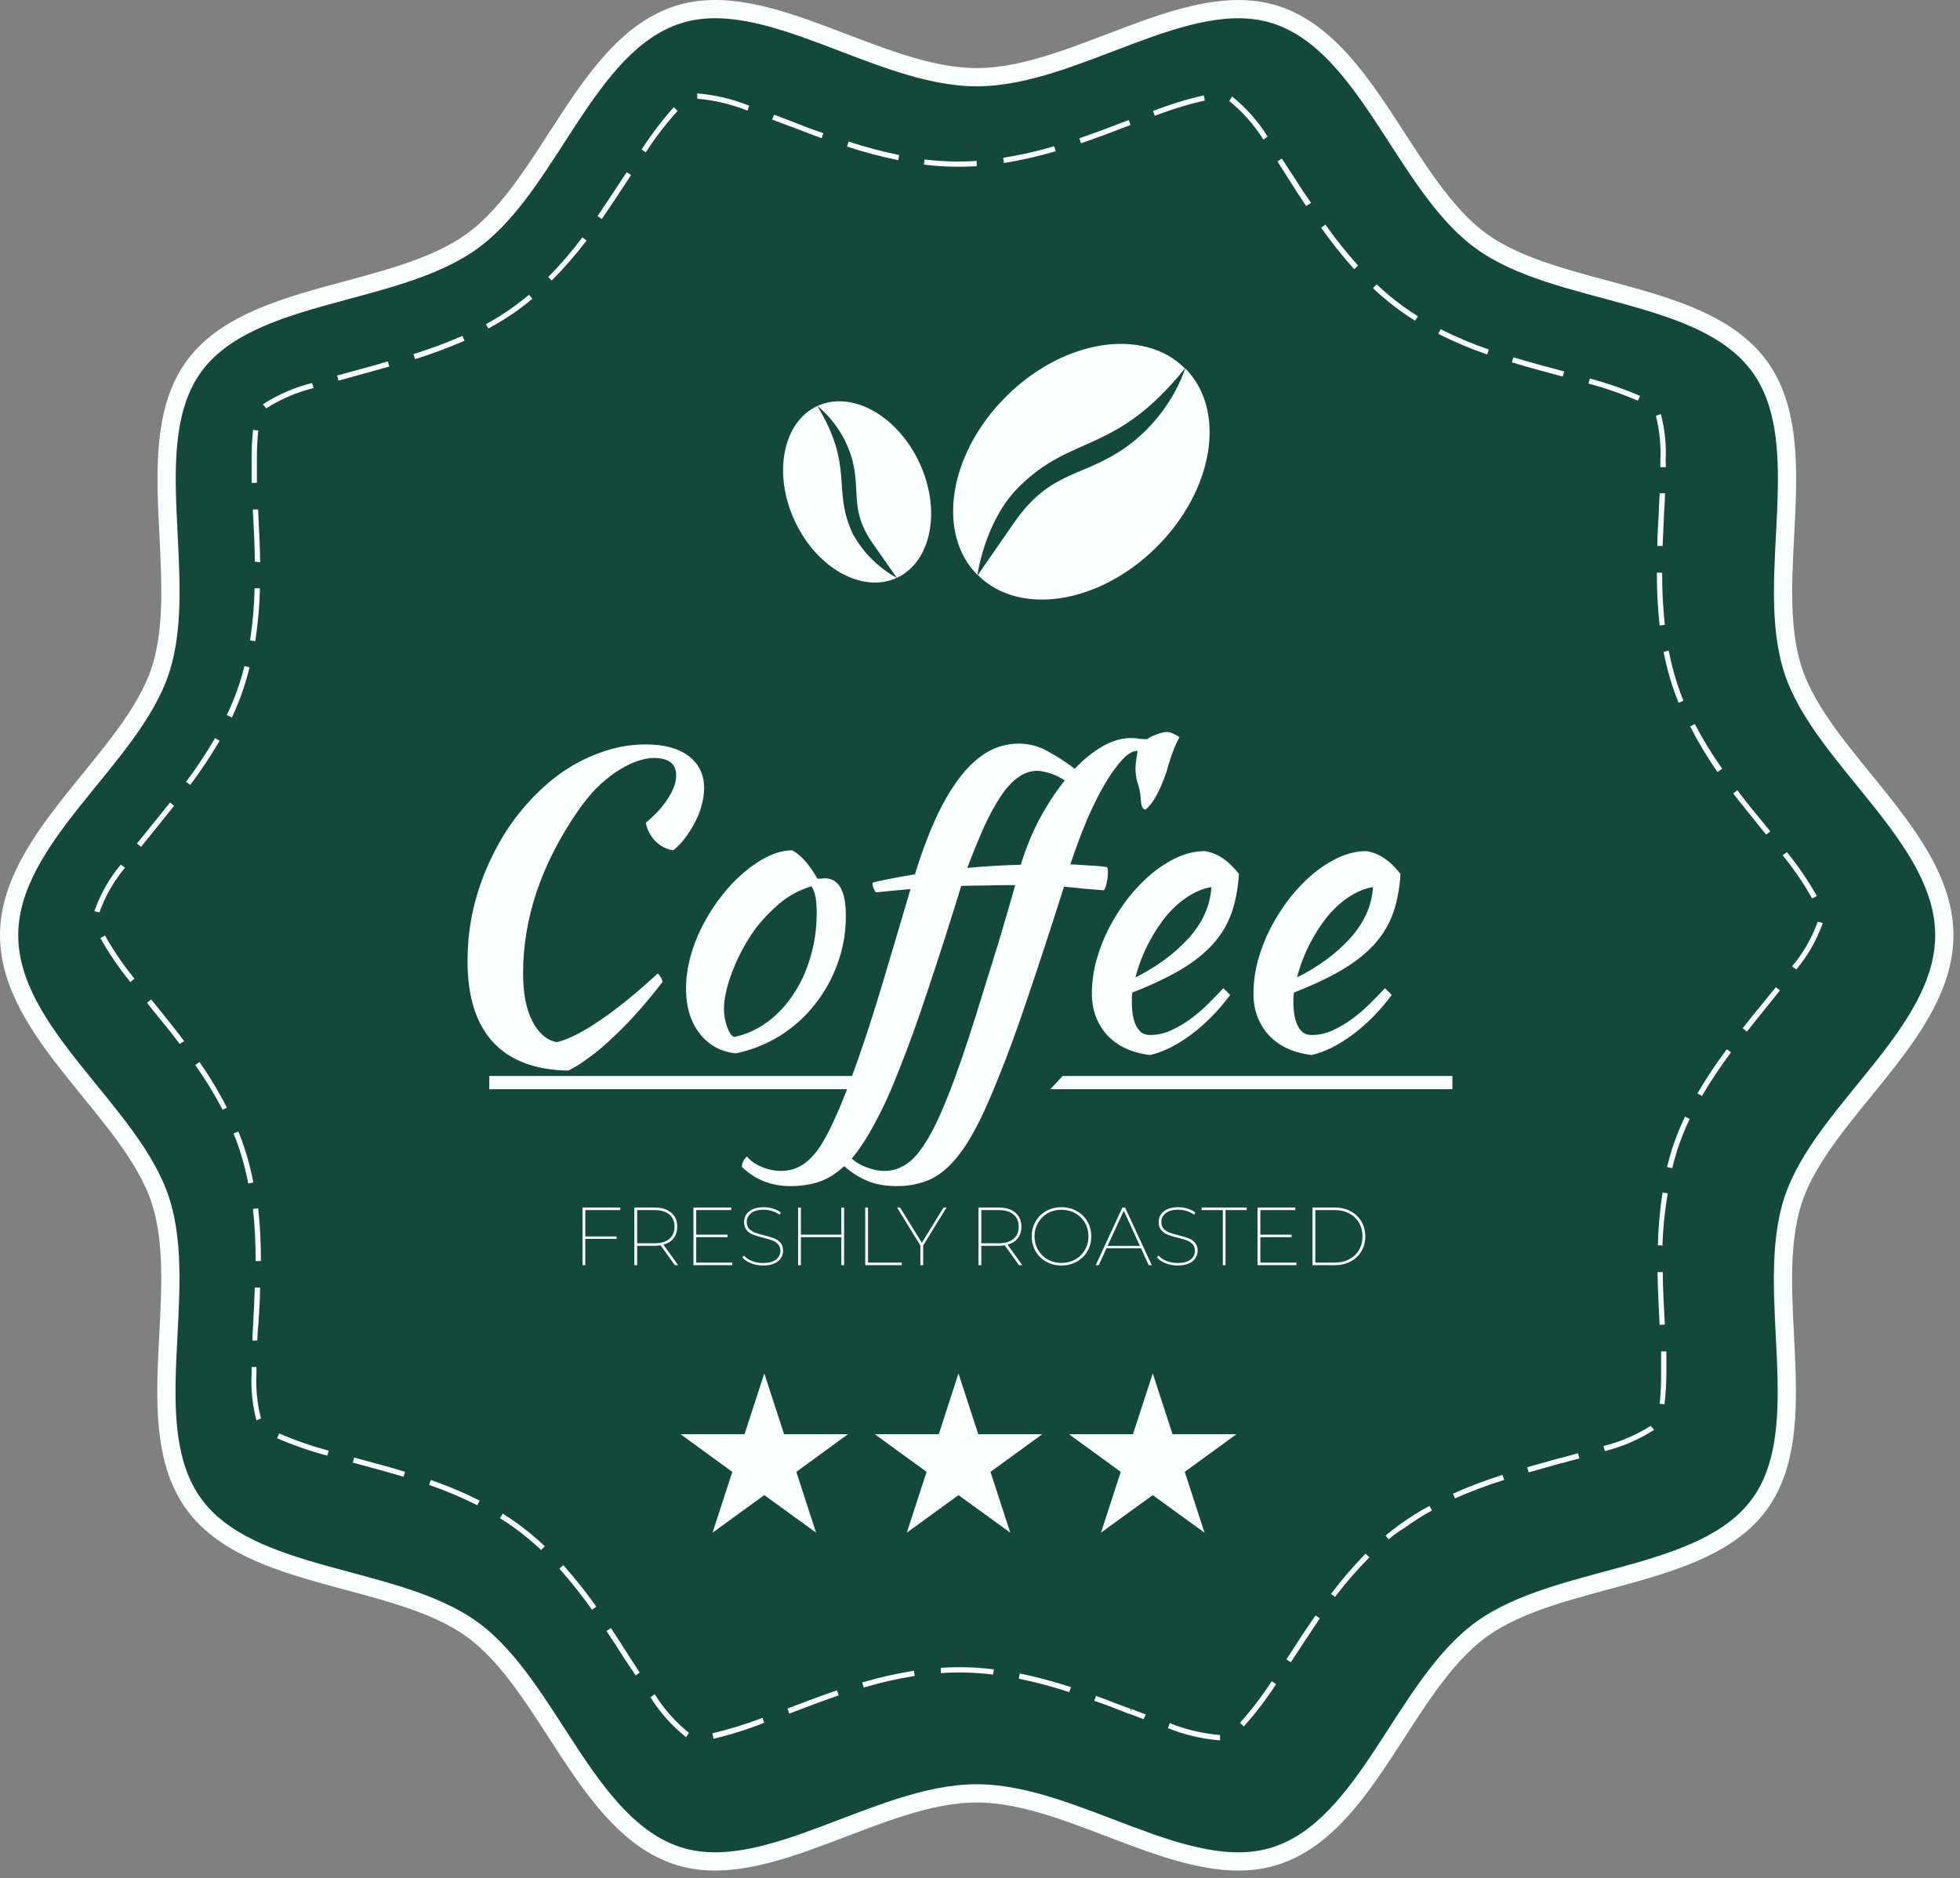 <svg width="215" height="206" viewBox="0 0 215 206" fill="none" xmlns="http://www.w3.org/2000/svg">
<rect x="0" y="0" width="215" height="206" fill="#808080" stroke="none"/>
<path d="M213.28 102.577C213.28 113.377 199.85 121.927 196.68 131.667C193.4 141.767 199.13 156.557 193.01 164.967C186.89 173.377 170.95 172.547 162.46 178.727C153.97 184.907 150.05 200.257 139.94 203.537C130.19 206.697 117.94 196.687 107.14 196.687C96.34 196.687 84.08 206.687 74.34 203.537C64.24 200.257 60.23 184.847 51.82 178.727C43.41 172.607 27.45 173.457 21.27 164.967C15.09 156.477 20.88 141.767 17.6 131.667C14.44 121.917 1 113.377 1 102.577C1 91.777 14.43 83.227 17.6 73.487C20.88 63.387 15.15 48.597 21.27 40.187C27.39 31.777 43.33 32.607 51.82 26.427C60.31 20.247 64.23 4.897 74.34 1.617C84.09 -1.543 96.34 8.467 107.14 8.467C117.94 8.467 130.2 -1.533 139.94 1.617C150.04 4.897 154.05 20.307 162.46 26.427C170.87 32.547 186.83 31.697 193.01 40.187C199.19 48.677 193.4 63.387 196.68 73.487C199.85 83.227 213.28 91.777 213.28 102.577Z" fill="#14483B" stroke="#F9FFFE" stroke-width="2"/>
<path d="M133.83 190.877C131.87 190.721 129.945 190.27 128.12 189.537L128.31 188.987C130.075 189.694 131.935 190.132 133.83 190.287V190.877ZM78.26 190.667L78.15 190.097C80.014 189.663 81.845 189.098 83.63 188.407L83.83 188.947C82.019 189.668 80.157 190.252 78.26 190.697V190.667ZM75.26 190.527C73.717 189.301 72.394 187.819 71.35 186.147L71.82 185.817C72.823 187.428 74.091 188.858 75.57 190.047L75.26 190.527ZM136.44 189.347L136.02 188.947C137.297 187.52 138.46 185.995 139.5 184.387L139.98 184.707C138.915 186.355 137.721 187.917 136.41 189.377L136.44 189.347ZM125.44 188.547L123.89 187.957H123.83C122.6 187.487 121.33 186.957 120.03 186.537L120.23 185.997C121.54 186.467 122.81 186.997 124.04 187.427V187.717L124.14 187.447L125.69 188.037L125.44 188.547ZM86.58 187.927L86.37 187.387C88.11 186.717 89.92 186.037 91.81 185.387L92 185.937C90.07 186.607 88.28 187.287 86.54 187.957L86.58 187.927ZM117.3 185.587C115.479 184.989 113.626 184.495 111.75 184.107L111.86 183.537C113.76 183.93 115.637 184.431 117.48 185.037L117.3 185.587ZM94.74 185.077L94.58 184.527C96.44 183.973 98.334 183.542 100.25 183.237L100.34 183.807C98.433 184.112 96.549 184.543 94.7 185.097L94.74 185.077ZM69.74 183.757L68.47 181.877C67.84 180.877 67.2 179.877 66.53 178.877L67.01 178.557C67.68 179.557 68.32 180.557 68.95 181.557L70.17 183.437L69.74 183.757ZM108.92 183.657C107.023 183.422 105.107 183.369 103.2 183.497V182.917C105.144 182.788 107.096 182.845 109.03 183.087L108.92 183.657ZM141.59 182.307L141.11 181.997L141.39 181.567C142.31 180.137 143.27 178.657 144.31 177.167L144.78 177.497C143.78 178.987 142.78 180.497 141.87 181.887L141.59 182.307ZM64.94 176.547C63.833 174.98 62.638 173.478 61.36 172.047L61.79 171.657C63.082 173.104 64.291 174.623 65.41 176.207L64.94 176.547ZM146.47 175.157L146.01 174.807C147.174 173.255 148.44 171.782 149.8 170.397L150.21 170.807C148.851 172.174 147.585 173.631 146.42 175.167L146.47 175.157ZM59.36 169.997C58.458 169.145 57.502 168.35 56.5 167.617C55.97 167.237 55.41 166.857 54.84 166.497L55.15 166.007C55.73 166.377 56.3 166.757 56.84 167.147C57.864 167.895 58.839 168.706 59.76 169.577L59.36 169.997ZM152.36 168.857L151.99 168.417C152.52 167.977 153.06 167.547 153.6 167.157C154.624 166.425 155.693 165.757 156.8 165.157L157.08 165.657C155.993 166.258 154.944 166.926 153.94 167.657C153.31 168.017 152.78 168.437 152.27 168.877L152.36 168.857ZM52.36 165.087C50.648 164.227 48.881 163.482 47.07 162.857L47.26 162.317C49.095 162.951 50.885 163.706 52.62 164.577L52.36 165.087ZM159.62 164.347L159.38 163.817C161.153 163.027 162.969 162.34 164.82 161.757L165 162.307C163.145 162.885 161.326 163.569 159.55 164.357L159.62 164.347ZM44.26 161.967C42.49 161.427 40.74 160.967 39.05 160.507L38.7 160.417L38.85 159.857L39.18 159.947C40.89 160.407 42.65 160.877 44.43 161.417L44.26 161.967ZM167.68 161.477L167.52 160.917C168.73 160.577 169.92 160.257 171.08 159.917H171.16L173.1 159.387L173.25 159.947L171.3 160.477H171.24C170.08 160.817 168.89 161.137 167.68 161.487V161.477ZM35.9 159.647C34.018 159.149 32.176 158.511 30.39 157.737L30.63 157.217C32.388 157.977 34.199 158.605 36.05 159.097L35.9 159.647ZM176.05 159.147L175.88 158.597C177.721 158.14 179.477 157.391 181.08 156.377L181.44 156.827C179.781 157.888 177.961 158.672 176.05 159.147ZM28.13 155.777C27.685 154.102 27.506 152.368 27.6 150.637C27.6 150.404 27.6 150.167 27.6 149.927H28.13C28.13 150.16 28.13 150.394 28.13 150.627C28.044 152.29 28.213 153.955 28.63 155.567L28.13 155.777ZM182.63 154.027L182.06 153.957C182.173 152.854 182.223 151.746 182.21 150.637C182.21 149.907 182.21 149.117 182.21 148.217H182.79C182.79 149.127 182.79 149.927 182.79 150.657C182.784 151.78 182.714 152.902 182.58 154.017L182.63 154.027ZM28.27 147.027H27.69C27.69 146.327 27.75 145.657 27.78 145.027C27.84 143.787 27.91 142.517 27.95 141.217H28.53C28.53 142.517 28.42 143.797 28.36 145.037C28.28 145.697 28.25 146.357 28.22 147.057L28.27 147.027ZM182.04 145.307V145.117C181.95 143.277 181.85 141.427 181.82 139.517H182.4C182.4 141.417 182.52 143.267 182.61 145.047V145.277L182.04 145.307ZM28.04 138.307C28.051 136.396 27.954 134.487 27.75 132.587L28.32 132.527C28.529 134.447 28.629 136.376 28.62 138.307H28.04ZM182.44 136.587H181.86C181.902 134.645 182.073 132.707 182.37 130.787L182.94 130.877C182.615 132.788 182.418 134.719 182.35 136.657L182.44 136.587ZM27.23 129.797C26.997 128.579 26.69 127.377 26.31 126.197C26.11 125.577 25.88 124.937 25.62 124.317L26.15 124.097C26.41 124.737 26.65 125.387 26.85 126.017C27.238 127.22 27.552 128.446 27.79 129.687L27.23 129.797ZM183.42 128.127L182.86 127.987C183.03 127.317 183.22 126.657 183.42 125.987C183.814 124.785 184.285 123.609 184.83 122.467L185.35 122.717C184.817 123.837 184.356 124.989 183.97 126.167C183.78 126.817 183.59 127.467 183.43 128.127H183.42ZM24.42 121.707C23.531 120.008 22.529 118.371 21.42 116.807L21.89 116.477C23.001 118.075 24.003 119.745 24.89 121.477L24.42 121.707ZM186.7 120.207L186.2 119.917C187.18 118.244 188.255 116.628 189.42 115.077L189.88 115.417C188.726 116.952 187.661 118.551 186.69 120.207H186.7ZM19.7 114.487C18.7 113.117 17.59 111.817 16.56 110.547L16.13 109.977L16.58 109.617L17.05 110.187C18.05 111.457 19.15 112.767 20.2 114.187L19.7 114.487ZM191.61 113.127L191.16 112.767C191.86 111.877 192.56 111.017 193.25 110.177L194.8 108.267L195.25 108.627L193.72 110.527C193.03 111.387 192.33 112.247 191.63 113.137L191.61 113.127ZM14.3 107.707C13.066 106.195 11.966 104.579 11.01 102.877L11.52 102.607C12.459 104.273 13.54 105.856 14.75 107.337L14.3 107.707ZM197.04 106.327L196.58 105.987C197.799 104.536 198.75 102.881 199.39 101.097L199.95 101.227C199.295 103.088 198.309 104.816 197.04 106.327ZM10.91 100.067L10.35 99.937C10.998 98.072 11.981 96.34 13.25 94.827L13.71 95.167C12.491 96.62 11.543 98.279 10.91 100.067ZM198.78 98.537C197.841 96.87 196.761 95.288 195.55 93.807L196.01 93.457C197.244 94.966 198.344 96.579 199.3 98.277L198.78 98.537ZM15.47 92.877L15.02 92.517L16.58 90.587C17.26 89.747 17.96 88.897 18.65 88.017L19.1 88.377C18.4 89.257 17.7 90.117 17.02 90.957L15.47 92.877ZM193.74 91.537L193.26 90.957C192.26 89.677 191.16 88.377 190.12 87.017L190.58 86.667C191.58 88.027 192.67 89.327 193.7 90.577L194.19 91.177L193.74 91.537ZM20.87 86.087L20.41 85.747C21.56 84.212 22.622 82.613 23.59 80.957L24.09 81.247C23.11 82.92 22.035 84.536 20.87 86.087ZM188.4 84.677C187.289 83.079 186.287 81.409 185.4 79.677L185.91 79.407C186.799 81.106 187.802 82.743 188.91 84.307L188.4 84.677ZM25.4 78.677L24.88 78.427C25.417 77.305 25.881 76.149 26.27 74.967C26.47 74.347 26.66 73.697 26.82 73.047L27.38 73.187C27.21 73.847 27.03 74.507 26.82 75.187C26.437 76.375 25.979 77.537 25.45 78.667L25.4 78.677ZM184.13 77.077C183.87 76.437 183.63 75.777 183.42 75.137C183.032 73.937 182.719 72.715 182.48 71.477L183.05 71.367C183.283 72.581 183.591 73.78 183.97 74.957C184.17 75.587 184.41 76.227 184.66 76.857L184.13 77.077ZM28 70.327L27.43 70.237C27.722 68.344 27.889 66.433 27.93 64.517H28.51C28.468 66.463 28.298 68.404 28 70.327ZM182.05 68.597C181.841 66.674 181.74 64.741 181.75 62.807H182.33C182.318 64.721 182.415 66.634 182.62 68.537L182.05 68.597ZM27.95 61.597C27.95 59.687 27.83 57.837 27.74 56.047V55.877H28.32V56.057C28.41 57.897 28.51 59.747 28.54 61.667L27.95 61.597ZM182.38 59.877H181.8C181.8 58.567 181.91 57.287 181.97 56.037C181.97 55.447 182.03 54.787 182.06 54.087H182.64C182.64 54.787 182.58 55.447 182.55 56.037C182.49 57.327 182.43 58.607 182.38 59.877ZM27.6 52.967C27.6 52.047 27.6 51.247 27.6 50.517C27.589 49.392 27.642 48.266 27.76 47.147L28.33 47.217C28.218 48.313 28.168 49.415 28.18 50.517C28.18 51.247 28.18 52.037 28.18 52.947L27.6 52.967ZM182.74 51.237H182.13C182.13 50.997 182.13 50.76 182.13 50.527C182.215 48.872 182.05 47.213 181.64 45.607L182.18 45.407C182.621 47.076 182.8 48.803 182.71 50.527C182.73 50.76 182.737 50.997 182.73 51.237H182.74ZM29.2 44.787L28.84 44.337C30.497 43.271 32.318 42.483 34.23 42.007L34.4 42.557C32.557 43.014 30.801 43.767 29.2 44.787ZM179.66 43.947C177.902 43.187 176.091 42.559 174.24 42.067L174.4 41.517C176.282 42.014 178.124 42.652 179.91 43.427L179.66 43.947ZM37.13 41.747L36.98 41.187L38.98 40.637C40.14 40.327 41.33 40.007 42.54 39.637L42.7 40.197C41.49 40.547 40.29 40.867 39.13 41.197L37.13 41.747ZM171.42 41.297L171.07 41.207C169.37 40.757 167.62 40.277 165.84 39.737L166.01 39.187C167.78 39.727 169.53 40.187 171.23 40.647L171.58 40.737L171.42 41.297ZM45.53 39.387L45.35 38.837C47.176 38.272 48.969 37.605 50.72 36.837L50.96 37.367C49.19 38.142 47.377 38.817 45.53 39.387ZM163.13 38.877C161.295 38.243 159.505 37.488 157.77 36.617L158.03 36.107C159.742 36.967 161.509 37.712 163.32 38.337L163.13 38.877ZM53.59 36.067L53.31 35.557C54.401 34.956 55.453 34.288 56.46 33.557C56.99 33.177 57.51 32.757 58.03 32.327L58.4 32.767C57.88 33.207 57.34 33.627 56.8 34.017C55.766 34.753 54.687 35.425 53.57 36.027L53.59 36.067ZM155.23 35.177C154.64 34.807 154.07 34.427 153.52 34.027C152.5 33.282 151.528 32.474 150.61 31.607L151.01 31.187C151.909 32.036 152.861 32.827 153.86 33.557C154.39 33.947 154.96 34.327 155.53 34.687L155.23 35.177ZM60.55 30.797L60.14 30.387C61.482 29.022 62.731 27.569 63.88 26.037L64.34 26.387C63.168 27.927 61.895 29.386 60.53 30.757L60.55 30.797ZM148.55 29.527C147.254 28.081 146.042 26.562 144.92 24.977L145.39 24.637C146.497 26.201 147.692 27.7 148.97 29.127L148.55 29.527ZM66.02 24.027L65.55 23.697C66.55 22.217 67.55 20.697 68.46 19.317L68.74 18.887L69.22 19.197L68.95 19.617C68.02 21.017 67.06 22.507 66.03 23.987L66.02 24.027ZM143.28 22.597C142.61 21.597 141.96 20.597 141.33 19.597L140.13 17.707L140.61 17.387L141.82 19.247C142.46 20.247 143.1 21.247 143.82 22.247L143.28 22.597ZM105.13 18.287C103.867 18.286 102.604 18.209 101.35 18.057L101.42 17.487C103.317 17.722 105.233 17.776 107.14 17.647V18.227C106.5 18.267 105.81 18.287 105.13 18.287ZM110.13 17.877L110.04 17.307C111.932 17.007 113.803 16.583 115.64 16.037L115.8 16.587C113.94 17.141 112.046 17.572 110.13 17.877ZM98.53 17.567C96.63 17.177 94.754 16.68 92.91 16.077L93.09 15.527C94.91 16.125 96.763 16.619 98.64 17.007L98.53 17.567ZM70.86 16.717L70.38 16.397C71.434 14.761 72.614 13.21 73.91 11.757L74.33 12.157C73.038 13.593 71.861 15.127 70.81 16.747L70.86 16.717ZM118.58 15.717L118.39 15.167C120.27 14.527 122.07 13.837 123.81 13.167L124.02 13.707C122.23 14.397 120.42 15.087 118.53 15.727L118.58 15.717ZM138.58 15.307C137.578 13.698 136.314 12.269 134.84 11.077L135.15 10.587C136.689 11.819 138.008 13.304 139.05 14.977L138.58 15.307ZM90.13 15.157C88.8 14.677 87.53 14.157 86.29 13.717L84.71 13.117L84.91 12.577L86.49 13.177C87.72 13.647 89 14.177 90.32 14.607L90.13 15.157ZM126.68 12.717L126.48 12.177C128.291 11.466 130.153 10.891 132.05 10.457L132.16 11.027C130.291 11.45 128.456 12.012 126.67 12.707L126.68 12.717ZM82 12.137C80.235 11.429 78.375 10.987 76.48 10.827V10.247C78.436 10.406 80.358 10.857 82.18 11.587L82 12.137Z" fill="#F9FFFE"/>
<path d="M129.98 40.407C125.44 35.847 116.66 37.217 110.37 43.477C104.08 49.737 102.67 58.477 107.22 63.067C107.22 63.067 108.01 57.147 111.73 53.437C117.64 47.527 122.32 49.927 129.98 40.407Z" fill="#F9FFFE"/>
<path d="M123.58 48.997C118.76 52.427 115.31 51.497 111.26 57.287L107.26 63.067C111.8 67.627 120.58 66.257 126.87 59.997C133.16 53.737 134.57 44.997 130.02 40.407C128.784 43.852 126.54 46.845 123.58 48.997Z" fill="#F9FFFE"/>
<path d="M89.66 44.526C85.88 46.276 84.76 51.916 87.17 57.116C89.58 62.316 94.59 65.116 98.37 63.376C96.32 62.247 94.636 60.554 93.52 58.496C91.25 53.596 93.74 51.286 89.66 44.526Z" fill="#F9FFFE"/>
<path d="M93.46 50.317C94.46 54.007 93.14 55.897 95.76 59.637L98.38 63.377C102.16 61.627 103.28 55.987 100.87 50.787C98.46 45.587 93.45 42.787 89.67 44.527C91.484 46.035 92.804 48.051 93.46 50.317Z" fill="#F9FFFE"/>
<path d="M51.285 105.404C51.285 103.359 51.519 101.357 51.987 99.398C52.483 97.411 53.17 95.54 54.047 93.787C54.924 92.004 55.962 90.382 57.16 88.921C58.387 87.43 59.717 86.144 61.149 85.063C62.611 83.981 64.16 83.148 65.796 82.564C67.433 81.95 69.114 81.643 70.838 81.643C72.855 81.643 74.418 82.067 75.529 82.915C76.669 83.762 77.239 84.946 77.239 86.466C77.239 87.05 77.151 87.649 76.975 88.263C76.829 88.877 76.596 89.49 76.274 90.104C75.982 90.689 75.631 91.259 75.222 91.814C74.813 92.369 74.36 92.852 73.863 93.261C73.103 93.144 72.445 92.808 71.89 92.252C71.335 91.668 70.984 90.996 70.838 90.236C71.861 89.388 72.665 88.511 73.249 87.605C73.863 86.67 74.17 85.823 74.17 85.063C74.17 83.777 73.366 83.134 71.758 83.134C71.086 83.134 70.385 83.28 69.654 83.572C68.953 83.835 68.237 84.215 67.506 84.712C66.775 85.209 66.059 85.808 65.358 86.509C64.686 87.211 64.057 87.985 63.473 88.833C59.41 94.678 57.379 100.655 57.379 106.763C57.379 108.926 57.715 110.665 58.387 111.98C59.059 113.296 59.951 114.07 61.062 114.304C62.318 114.012 63.911 113.208 65.84 111.893C67.769 110.578 69.873 108.868 72.153 106.763C72.445 107.056 72.621 107.363 72.679 107.684C71.832 108.795 70.955 109.861 70.049 110.884C69.143 111.907 68.237 112.843 67.331 113.69C66.454 114.538 65.577 115.283 64.7 115.926C63.853 116.569 63.064 117.066 62.333 117.417C58.709 117.358 55.962 116.321 54.091 114.304C52.221 112.287 51.285 109.321 51.285 105.404ZM80.73 115.531C79.064 115.356 77.734 114.625 76.74 113.339C75.746 112.053 75.25 110.417 75.25 108.429C75.25 107.26 75.425 106.047 75.776 104.791C76.126 103.534 76.623 102.321 77.266 101.152C77.909 99.954 78.669 98.828 79.546 97.776C80.423 96.724 81.373 95.818 82.395 95.058C84.003 93.86 85.508 93.261 86.911 93.261C87.846 93.758 88.767 94.795 89.673 96.373C89.819 96.373 89.951 96.373 90.067 96.373C90.184 96.344 90.316 96.329 90.462 96.329C92.011 96.329 92.786 97.703 92.786 100.451C92.786 102.292 92.479 104.045 91.865 105.711C91.28 107.348 90.448 108.839 89.366 110.183C88.314 111.527 87.043 112.667 85.552 113.603C84.091 114.509 82.483 115.152 80.73 115.531ZM82.965 101.722C82.469 102.394 82.001 103.125 81.563 103.914C81.124 104.703 80.744 105.507 80.423 106.325C80.101 107.114 79.853 107.889 79.677 108.649C79.502 109.379 79.414 110.037 79.414 110.621C79.414 111.323 79.531 111.995 79.765 112.638C79.999 113.281 80.262 113.646 80.554 113.734C81.869 113.442 83.068 112.901 84.149 112.112C85.26 111.294 86.21 110.285 86.999 109.087C87.817 107.889 88.445 106.53 88.884 105.01C89.352 103.49 89.585 101.868 89.585 100.144C89.585 99.384 89.541 98.785 89.454 98.346C89.366 97.908 89.22 97.528 89.015 97.206C87.729 97.586 86.575 98.2 85.552 99.048C84.558 99.895 83.696 100.787 82.965 101.722ZM124.778 82.345C124.281 82.345 123.741 82.651 123.156 83.265C122.572 83.879 121.943 84.741 121.271 85.852C120.628 86.933 119.97 88.234 119.298 89.754C118.655 91.273 118.027 92.954 117.413 94.795C118.085 94.824 118.787 94.868 119.517 94.927C120.277 94.956 120.92 95.014 121.446 95.102C121.505 95.219 121.534 95.424 121.534 95.716C121.534 96.037 121.49 96.388 121.403 96.768C121.344 97.148 121.242 97.44 121.096 97.645C120.365 97.586 119.634 97.528 118.904 97.469C118.202 97.382 117.472 97.309 116.712 97.25C115.25 101.868 113.935 105.887 112.766 109.306C111.626 112.726 110.559 115.648 109.566 118.074C108.601 120.529 107.695 122.531 106.848 124.08C106 125.629 105.138 126.842 104.261 127.719C103.384 128.625 102.464 129.239 101.499 129.56C100.564 129.911 99.526 130.086 98.386 130.086C97.071 130.086 95.961 129.882 95.055 129.473C94.178 129.093 93.359 128.567 92.6 127.894C91.723 128.713 90.817 129.283 89.882 129.604C88.917 129.926 87.85 130.086 86.681 130.086C84.606 130.086 82.838 129.385 81.377 127.982C81.377 127.777 81.435 127.558 81.552 127.324C81.669 127.091 81.8 126.93 81.947 126.842C82.356 127.339 82.896 127.719 83.569 127.982C84.241 128.274 84.942 128.42 85.673 128.42C86.433 128.42 87.134 128.245 87.777 127.894C88.391 127.573 89.005 127.018 89.618 126.228C90.203 125.439 90.788 124.402 91.372 123.116C91.986 121.83 92.644 120.237 93.345 118.337C94.426 115.415 95.478 112.258 96.501 108.868C97.524 105.477 98.65 101.693 99.877 97.513C99.205 97.572 98.547 97.63 97.904 97.689C97.261 97.747 96.662 97.805 96.107 97.864C95.99 97.747 95.888 97.586 95.8 97.382C95.742 97.177 95.712 96.987 95.712 96.812C96.092 96.695 96.677 96.563 97.466 96.417C98.284 96.242 99.249 96.067 100.359 95.891C101.032 93.699 101.762 91.726 102.551 89.973C103.34 88.219 104.203 86.714 105.138 85.457C106.073 84.201 107.081 83.236 108.163 82.564C109.273 81.892 110.472 81.555 111.758 81.555C112.898 81.555 113.979 81.848 115.002 82.432C116.054 83.017 117.019 83.645 117.895 84.317C118.86 83.294 119.868 82.476 120.92 81.862C122.002 81.249 123.054 80.942 124.077 80.942C124.398 80.942 124.72 80.971 125.041 81.029C125.392 81.059 125.655 81.073 125.83 81.073C126.093 80.869 126.444 80.693 126.883 80.547C127.321 80.372 127.701 80.284 128.022 80.284C128.373 80.284 128.826 80.474 129.381 80.854C129.148 81.263 128.899 81.819 128.636 82.52C128.373 83.221 128.154 83.908 127.979 84.58C127.248 86.743 126.473 88.146 125.655 88.789C125.333 88.789 125.158 88.365 125.129 87.518C125.07 86.875 124.954 86.319 124.778 85.852C124.632 85.355 124.559 84.814 124.559 84.23C124.559 84.054 124.574 83.85 124.603 83.616C124.632 83.353 124.691 82.929 124.778 82.345ZM104.699 118.337C105.196 116.993 105.722 115.473 106.278 113.778C106.833 112.083 107.388 110.315 107.944 108.473C108.528 106.632 109.113 104.747 109.697 102.818C110.282 100.86 110.837 98.945 111.363 97.075H110.53C109.77 97.075 108.952 97.089 108.075 97.119C107.228 97.119 106.351 97.133 105.445 97.162C104.1 101.517 102.873 105.346 101.762 108.649C100.681 111.922 99.658 114.757 98.693 117.154C97.758 119.579 96.852 121.581 95.975 123.16C95.128 124.767 94.28 126.068 93.433 127.061C93.871 127.471 94.412 127.792 95.055 128.026C95.727 128.289 96.385 128.42 97.028 128.42C97.758 128.42 98.43 128.245 99.044 127.894C99.687 127.573 100.301 127.018 100.885 126.228C101.499 125.439 102.113 124.402 102.727 123.116C103.34 121.83 103.998 120.237 104.699 118.337ZM111.977 94.839C112.503 93.115 113.175 91.463 113.994 89.885C114.841 88.307 115.776 86.875 116.799 85.589C116.156 85.18 115.557 84.902 115.002 84.756C114.447 84.61 114.052 84.537 113.818 84.537C113.058 84.537 112.357 84.77 111.714 85.238C111.071 85.676 110.443 86.349 109.829 87.255C109.215 88.161 108.601 89.271 107.987 90.587C107.403 91.902 106.775 93.436 106.102 95.19C107.038 95.102 107.987 95.029 108.952 94.971C109.946 94.912 110.954 94.868 111.977 94.839ZM135.905 95.847C135.788 97.659 135.466 99.223 134.94 100.538C134.414 101.824 133.654 102.964 132.66 103.958C131.696 104.922 130.512 105.799 129.109 106.588C127.707 107.377 126.07 108.137 124.199 108.868C124.199 109.043 124.185 109.233 124.156 109.438C124.156 109.613 124.156 109.803 124.156 110.008C124.156 110.388 124.185 110.782 124.243 111.191C124.302 111.6 124.404 111.98 124.55 112.331C124.696 112.682 124.901 112.974 125.164 113.208C125.427 113.413 125.763 113.515 126.172 113.515C126.961 113.515 127.736 113.339 128.496 112.989C129.256 112.638 129.972 112.214 130.644 111.717C131.345 111.191 131.988 110.636 132.573 110.051C133.187 109.438 133.727 108.882 134.195 108.386C134.487 108.649 134.736 108.897 134.94 109.131C133.625 110.884 132.178 112.346 130.6 113.515C129.051 114.655 127.575 115.385 126.172 115.707C124.156 115.473 122.577 114.742 121.437 113.515C120.327 112.258 119.772 110.753 119.772 108.999C119.772 107.801 119.932 106.588 120.254 105.361C120.604 104.104 121.072 102.906 121.657 101.766C122.27 100.597 122.972 99.501 123.761 98.478C124.579 97.455 125.441 96.563 126.348 95.803C127.283 95.044 128.233 94.444 129.197 94.006C130.191 93.568 131.17 93.348 132.134 93.348C133.479 93.524 134.736 94.357 135.905 95.847ZM132.88 97.294C132.091 97.411 131.272 97.732 130.425 98.258C129.577 98.785 128.773 99.486 128.013 100.363C127.283 101.24 126.611 102.263 125.997 103.432C125.383 104.601 124.901 105.857 124.55 107.202C126.888 106.033 128.832 104.601 130.381 102.906C131.93 101.181 132.763 99.311 132.88 97.294ZM153.629 95.847C153.512 97.659 153.191 99.223 152.665 100.538C152.138 101.824 151.379 102.964 150.385 103.958C149.42 104.922 148.237 105.799 146.834 106.588C145.431 107.377 143.794 108.137 141.924 108.868C141.924 109.043 141.909 109.233 141.88 109.438C141.88 109.613 141.88 109.803 141.88 110.008C141.88 110.388 141.909 110.782 141.968 111.191C142.026 111.6 142.128 111.98 142.274 112.331C142.421 112.682 142.625 112.974 142.888 113.208C143.151 113.413 143.487 113.515 143.897 113.515C144.686 113.515 145.46 113.339 146.22 112.989C146.98 112.638 147.696 112.214 148.368 111.717C149.07 111.191 149.713 110.636 150.297 110.051C150.911 109.438 151.452 108.882 151.919 108.386C152.212 108.649 152.46 108.897 152.665 109.131C151.349 110.884 149.903 112.346 148.324 113.515C146.775 114.655 145.299 115.385 143.897 115.707C141.88 115.473 140.302 114.742 139.162 113.515C138.051 112.258 137.496 110.753 137.496 108.999C137.496 107.801 137.657 106.588 137.978 105.361C138.329 104.104 138.796 102.906 139.381 101.766C139.995 100.597 140.696 99.501 141.485 98.478C142.304 97.455 143.166 96.563 144.072 95.803C145.007 95.044 145.957 94.444 146.921 94.006C147.915 93.568 148.894 93.348 149.859 93.348C151.203 93.524 152.46 94.357 153.629 95.847ZM150.604 97.294C149.815 97.411 148.997 97.732 148.149 98.258C147.301 98.785 146.498 99.486 145.738 100.363C145.007 101.24 144.335 102.263 143.721 103.432C143.107 104.601 142.625 105.857 142.274 107.202C144.613 106.033 146.556 104.601 148.105 102.906C149.654 101.181 150.487 99.311 150.604 97.294Z" fill="#F9FFFE"/>
<path d="M159.32 119.457H115.22L116.57 118.007H159.32V119.457Z" fill="#F9FFFE"/>
<path d="M93.48 119.457H53.67V118.007H95.21L93.48 119.457Z" fill="#F9FFFE"/>
<path d="M105.14 150.627L107.31 157.297H114.33L108.65 161.427L110.82 168.097L105.14 163.977L99.47 168.097L101.64 161.427L95.96 157.297H102.98L105.14 150.627Z" fill="#F9FFFE"/>
<path d="M83.84 150.627L86.01 157.297H93.02L87.35 161.427L89.52 168.097L83.84 163.977L78.16 168.097L80.33 161.427L74.65 157.297H81.67L83.84 150.627Z" fill="#F9FFFE"/>
<path d="M126.45 150.627L128.62 157.297H135.63L129.96 161.427L132.13 168.097L126.45 163.977L120.77 168.097L122.94 161.427L117.26 157.297H124.28L126.45 150.627Z" fill="#F9FFFE"/>
<path d="M64.203 132.716V135.605H67.634V135.876H64.203V138.757H63.896V132.436H68.041V132.716H64.203ZM74.026 138.757L72.464 136.581C72.26 136.617 72.031 136.635 71.778 136.635H69.891V138.757H69.584V132.436H71.778C72.567 132.436 73.181 132.622 73.62 132.996C74.066 133.363 74.288 133.875 74.288 134.531C74.288 135.036 74.156 135.461 73.891 135.804C73.632 136.141 73.259 136.376 72.771 136.508L74.388 138.757H74.026ZM71.796 136.355C72.5 136.355 73.042 136.198 73.421 135.885C73.801 135.566 73.99 135.115 73.99 134.531C73.99 133.953 73.801 133.507 73.421 133.194C73.042 132.875 72.5 132.716 71.796 132.716H69.891V136.355H71.796ZM80.336 138.477V138.757H76.065V132.436H80.21V132.716H76.372V135.407H79.804V135.687H76.372V138.477H80.336ZM83.695 138.793C83.238 138.793 82.801 138.712 82.386 138.549C81.977 138.387 81.66 138.176 81.438 137.917L81.6 137.7C81.811 137.941 82.103 138.14 82.476 138.296C82.855 138.447 83.259 138.522 83.686 138.522C84.318 138.522 84.794 138.399 85.113 138.152C85.438 137.899 85.601 137.577 85.601 137.186C85.601 136.885 85.516 136.644 85.348 136.463C85.179 136.277 84.972 136.138 84.725 136.048C84.478 135.952 84.141 135.852 83.713 135.75C83.256 135.635 82.889 135.524 82.612 135.416C82.335 135.307 82.1 135.142 81.907 134.919C81.715 134.696 81.618 134.398 81.618 134.025C81.618 133.73 81.697 133.459 81.853 133.212C82.01 132.966 82.247 132.77 82.567 132.625C82.892 132.475 83.295 132.4 83.776 132.4C84.12 132.4 84.457 132.451 84.788 132.553C85.125 132.656 85.411 132.797 85.646 132.978L85.51 133.221C85.263 133.041 84.987 132.905 84.68 132.815C84.379 132.719 84.081 132.671 83.785 132.671C83.171 132.671 82.705 132.8 82.386 133.059C82.073 133.312 81.916 133.634 81.916 134.025C81.916 134.332 82.001 134.579 82.169 134.766C82.344 134.946 82.554 135.085 82.801 135.181C83.054 135.277 83.391 135.377 83.813 135.479C84.27 135.593 84.637 135.705 84.914 135.813C85.191 135.915 85.423 136.078 85.61 136.301C85.802 136.517 85.899 136.809 85.899 137.177C85.899 137.472 85.817 137.742 85.655 137.989C85.498 138.236 85.254 138.432 84.923 138.576C84.592 138.721 84.183 138.793 83.695 138.793ZM92.594 132.436V138.757H92.287V135.687H87.854V138.757H87.547V132.436H87.854V135.407H92.287V132.436H92.594ZM94.91 132.436H95.217V138.477H98.919V138.757H94.91V132.436ZM101.266 136.599V138.757H100.959V136.599L98.403 132.436H98.737L101.121 136.301L103.505 132.436H103.83L101.266 136.599ZM111.778 138.757L110.216 136.581C110.011 136.617 109.782 136.635 109.529 136.635H107.642V138.757H107.335V132.436H109.529C110.318 132.436 110.932 132.622 111.371 132.996C111.817 133.363 112.04 133.875 112.04 134.531C112.04 135.036 111.907 135.461 111.642 135.804C111.384 136.141 111.01 136.376 110.523 136.508L112.139 138.757H111.778ZM109.547 136.355C110.252 136.355 110.794 136.198 111.173 135.885C111.552 135.566 111.742 135.115 111.742 134.531C111.742 133.953 111.552 133.507 111.173 133.194C110.794 132.875 110.252 132.716 109.547 132.716H107.642V136.355H109.547ZM116.435 138.793C115.821 138.793 115.264 138.654 114.765 138.378C114.271 138.101 113.883 137.718 113.6 137.231C113.317 136.743 113.175 136.198 113.175 135.596C113.175 134.994 113.317 134.45 113.6 133.962C113.883 133.474 114.271 133.092 114.765 132.815C115.264 132.538 115.821 132.4 116.435 132.4C117.049 132.4 117.606 132.538 118.106 132.815C118.605 133.092 118.997 133.474 119.28 133.962C119.563 134.45 119.704 134.994 119.704 135.596C119.704 136.198 119.563 136.743 119.28 137.231C118.997 137.718 118.605 138.101 118.106 138.378C117.606 138.654 117.049 138.793 116.435 138.793ZM116.435 138.513C116.989 138.513 117.492 138.387 117.943 138.134C118.395 137.881 118.75 137.532 119.009 137.086C119.268 136.641 119.397 136.144 119.397 135.596C119.397 135.049 119.268 134.552 119.009 134.106C118.75 133.661 118.395 133.312 117.943 133.059C117.492 132.806 116.989 132.68 116.435 132.68C115.881 132.68 115.379 132.806 114.927 133.059C114.482 133.312 114.13 133.661 113.871 134.106C113.612 134.552 113.482 135.049 113.482 135.596C113.482 136.144 113.612 136.641 113.871 137.086C114.13 137.532 114.482 137.881 114.927 138.134C115.379 138.387 115.881 138.513 116.435 138.513ZM125.16 136.906H121.376L120.527 138.757H120.193L123.119 132.436H123.417L126.343 138.757H126.008L125.16 136.906ZM125.042 136.644L123.272 132.788L121.493 136.644H125.042ZM129.172 138.793C128.714 138.793 128.278 138.712 127.862 138.549C127.453 138.387 127.137 138.176 126.914 137.917L127.077 137.7C127.287 137.941 127.579 138.14 127.952 138.296C128.332 138.447 128.735 138.522 129.162 138.522C129.795 138.522 130.27 138.399 130.589 138.152C130.914 137.899 131.077 137.577 131.077 137.186C131.077 136.885 130.993 136.644 130.824 136.463C130.655 136.277 130.448 136.138 130.201 136.048C129.954 135.952 129.617 135.852 129.19 135.75C128.732 135.635 128.365 135.524 128.088 135.416C127.811 135.307 127.576 135.142 127.384 134.919C127.191 134.696 127.095 134.398 127.095 134.025C127.095 133.73 127.173 133.459 127.329 133.212C127.486 132.966 127.724 132.77 128.043 132.625C128.368 132.475 128.771 132.4 129.253 132.4C129.596 132.4 129.933 132.451 130.264 132.553C130.601 132.656 130.887 132.797 131.122 132.978L130.987 133.221C130.74 133.041 130.463 132.905 130.156 132.815C129.855 132.719 129.557 132.671 129.262 132.671C128.648 132.671 128.181 132.8 127.862 133.059C127.549 133.312 127.393 133.634 127.393 134.025C127.393 134.332 127.477 134.579 127.645 134.766C127.82 134.946 128.031 135.085 128.278 135.181C128.53 135.277 128.868 135.377 129.289 135.479C129.746 135.593 130.114 135.705 130.391 135.813C130.667 135.915 130.899 136.078 131.086 136.301C131.279 136.517 131.375 136.809 131.375 137.177C131.375 137.472 131.294 137.742 131.131 137.989C130.975 138.236 130.731 138.432 130.4 138.576C130.068 138.721 129.659 138.793 129.172 138.793ZM134.136 132.716H131.815V132.436H136.754V132.716H134.434V138.757H134.136V132.716ZM142.215 138.477V138.757H137.944V132.436H142.088V132.716H138.251V135.407H141.682V135.687H138.251V138.477H142.215ZM143.975 132.436H146.413C147.07 132.436 147.651 132.571 148.156 132.842C148.668 133.113 149.062 133.489 149.339 133.971C149.622 134.447 149.764 134.988 149.764 135.596C149.764 136.204 149.622 136.749 149.339 137.231C149.062 137.706 148.668 138.08 148.156 138.35C147.651 138.621 147.07 138.757 146.413 138.757H143.975V132.436ZM146.395 138.477C147.009 138.477 147.545 138.353 148.003 138.107C148.466 137.86 148.824 137.52 149.077 137.086C149.33 136.647 149.457 136.15 149.457 135.596C149.457 135.042 149.33 134.549 149.077 134.115C148.824 133.676 148.466 133.333 148.003 133.086C147.545 132.839 147.009 132.716 146.395 132.716H144.282V138.477H146.395Z" fill="#F9FFFE"/>
</svg>
